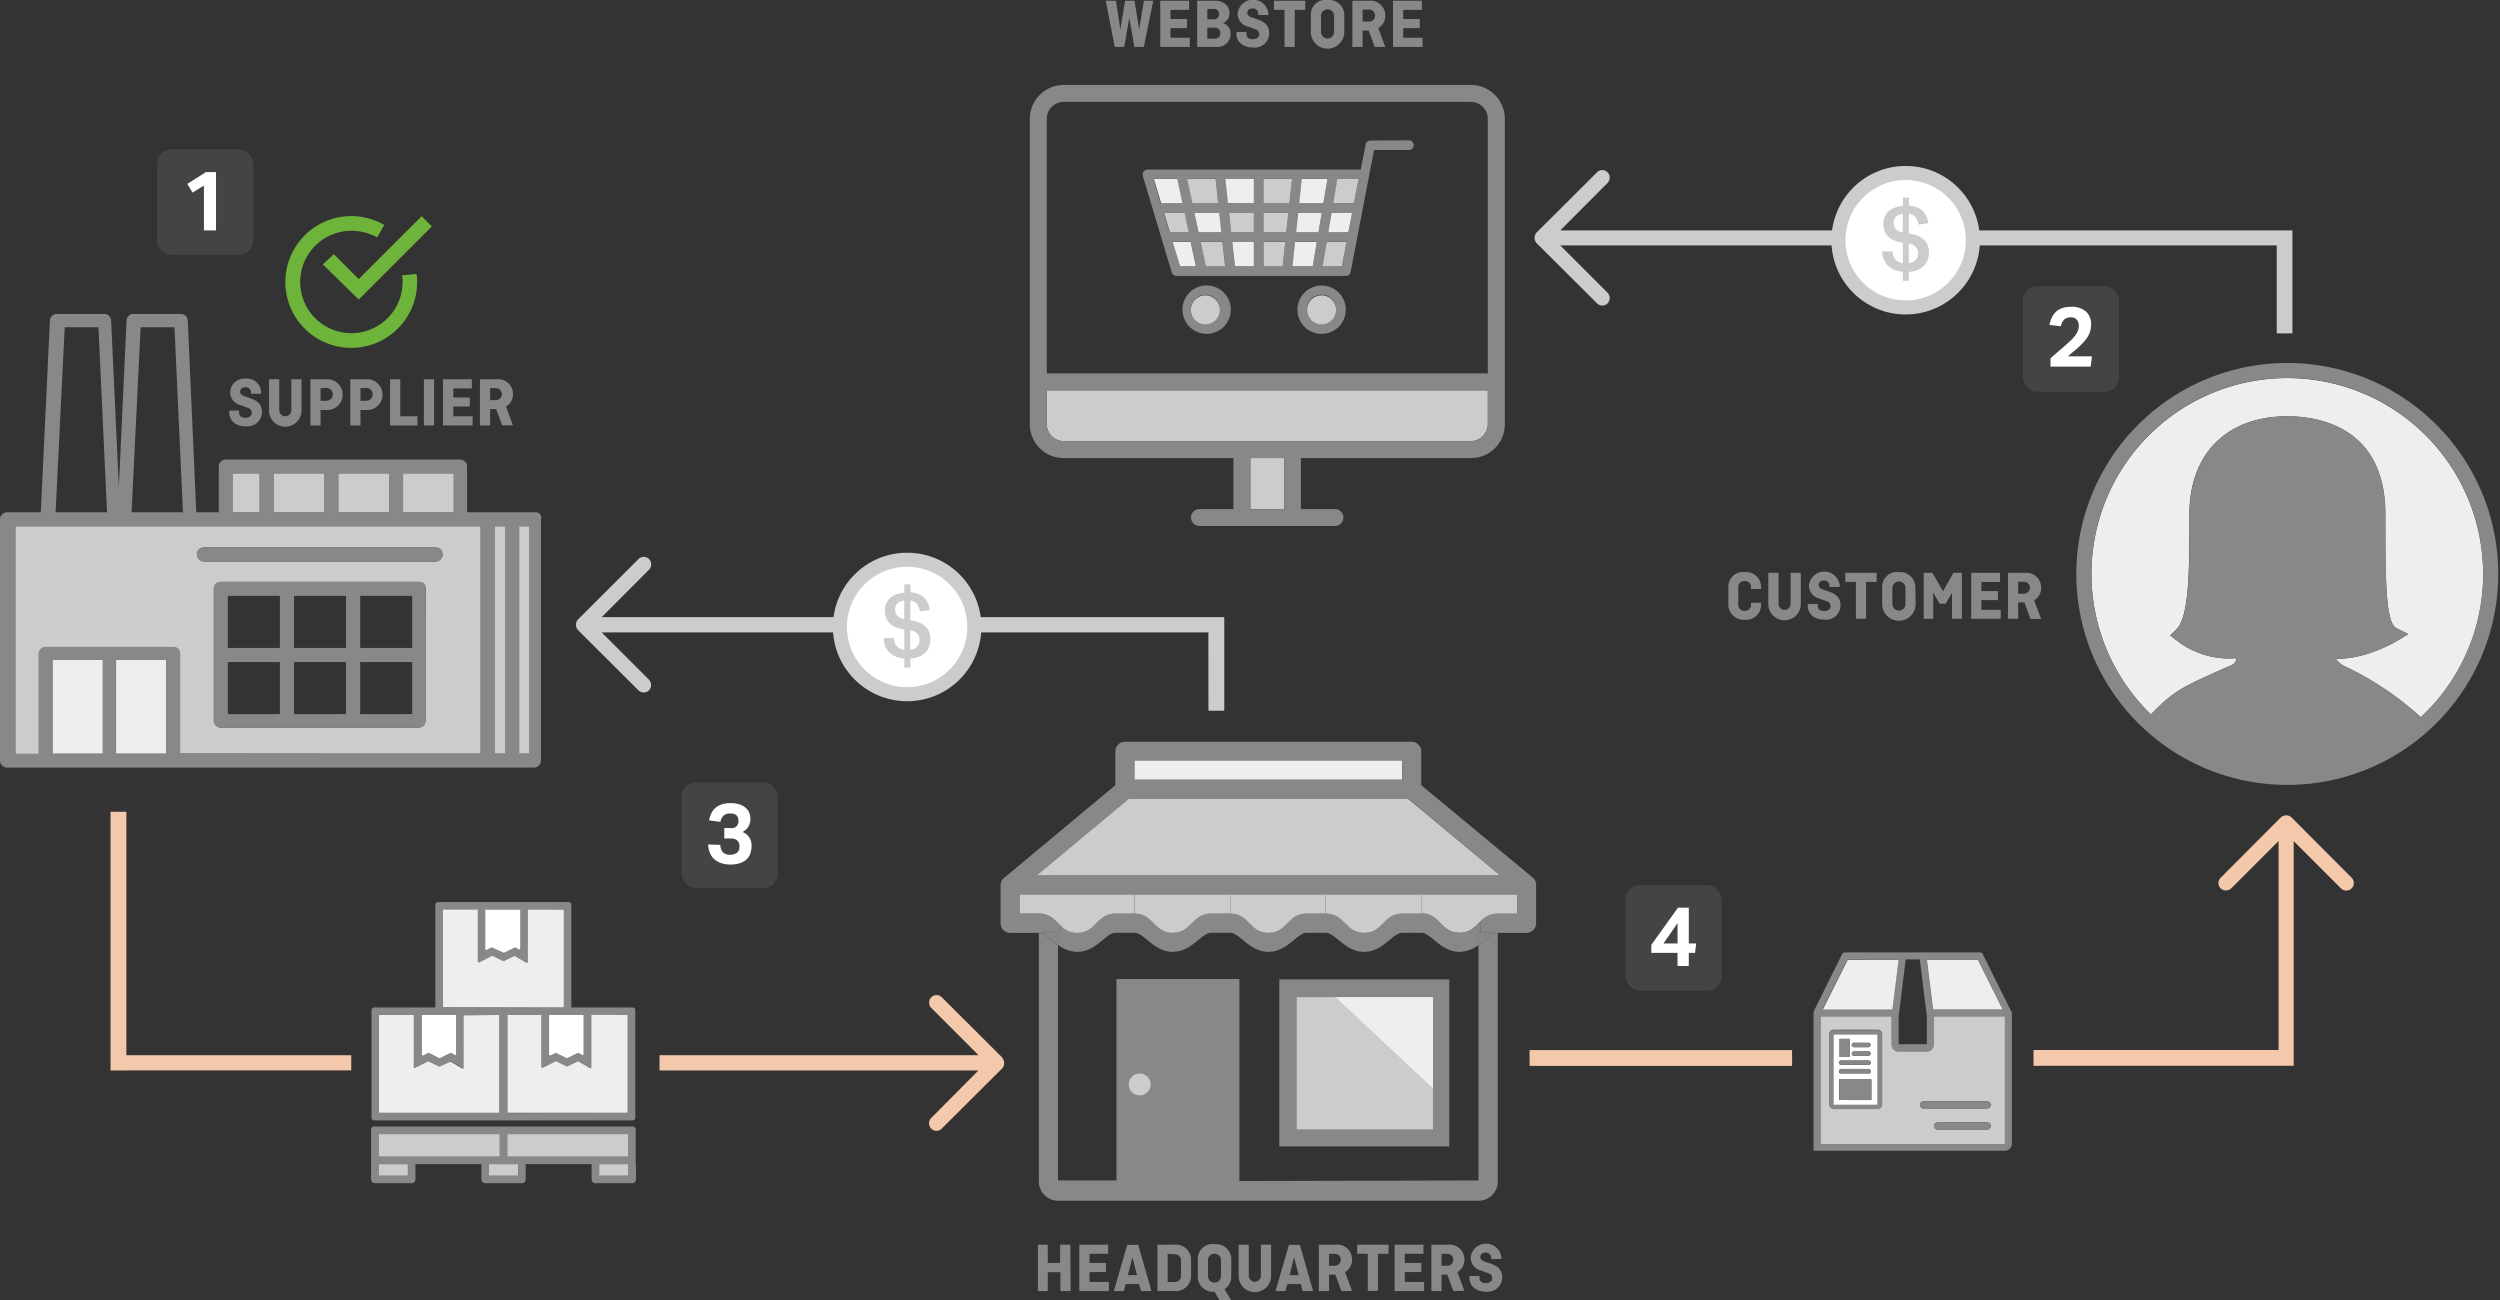 <svg id="Layer_1" data-name="Layer 1" xmlns="http://www.w3.org/2000/svg" viewBox="0 0 355.52 184.93">
  <rect x="0" y="0" width="355.52" height="184.93" fill="#333333" stroke="none"/>
  <defs>
    <style>
      .cls-1 {
        fill: #444;
      }

      .cls-2 {
        fill: #f4c9ab;
      }

      .cls-3 {
        fill: #ccc;
      }

      .cls-4, .cls-7 {
        fill: #fff;
      }

      .cls-4 {
        stroke: #ccc;
        stroke-miterlimit: 10;
        stroke-width: 2px;
      }

      .cls-5 {
        fill: #eee;
      }

      .cls-6 {
        fill: #888;
      }

      .cls-8 {
        isolation: isolate;
      }

      .cls-9 {
        fill: #6eb43a;
      }
    </style>
  </defs>
  <title>jit-fulfillment-01</title>
  <rect class="cls-1" x="22.35" y="21.24" width="13.67" height="15" rx="2" ry="2"/>
  <g>
    <rect class="cls-2" x="217.52" y="149.33" width="37.33" height="2.25"/>
    <path class="cls-2" d="M334.42,124.82l-8.55-8.58a1.14,1.14,0,0,0-1.52,0l-8.55,8.58a1.06,1.06,0,0,0-.32.76,1.05,1.05,0,0,0,1.05,1.05,1.06,1.06,0,0,0,.76-.29l6.74-6.74v29.72H289.18v2.25h37v-2.25h0V119.61l6.74,6.74a1.06,1.06,0,0,0,.76.29,1.05,1.05,0,0,0,1.05-1.05A1.06,1.06,0,0,0,334.42,124.82Z"/>
  </g>
  <path class="cls-3" d="M171.85,101.07h2.25V87.76H85.57L92.31,81a1.06,1.06,0,0,0,.29-.76,1.05,1.05,0,0,0-1.05-1.05,1.06,1.06,0,0,0-.76.32L82.2,88.09a1.14,1.14,0,0,0,0,1.52l8.58,8.55a1.06,1.06,0,0,0,.76.32,1.05,1.05,0,0,0,1.05-1.05,1.06,1.06,0,0,0-.29-.76l-6.74-6.74h86.28Z"/>
  <circle class="cls-4" cx="129" cy="89.16" r="9.56"/>
  <g>
    <polygon class="cls-2" points="49.95 150.06 17.97 150.06 17.97 115.44 15.72 115.44 15.72 152.23 17.97 152.23 17.97 152.22 49.95 152.22 49.95 150.06"/>
    <path class="cls-2" d="M142.52,150.38l-8.58-8.55a1.06,1.06,0,0,0-.76-.32,1.05,1.05,0,0,0-1.05,1.05,1.06,1.06,0,0,0,.29.76l6.74,6.74H93.79v2.17h45.35L132.41,159a1.06,1.06,0,0,0-.29.76,1.05,1.05,0,0,0,1.05,1.05,1.06,1.06,0,0,0,.76-.32l8.58-8.55a1.14,1.14,0,0,0,0-1.52Z"/>
  </g>
  <g>
    <path class="cls-5" d="M353.13,81.62A27.71,27.71,0,0,1,344.26,102a43.42,43.42,0,0,0-11-7.33,3.57,3.57,0,0,1-1.11-1c4.22.14,8.46-2.38,8.67-2.5l1.67-1-1.73-.85c-1.55-.79-1.55-7.27-1.55-16.2,0-12.57-9.76-13.92-13.95-13.92-8.58,0-13.91,5.33-13.91,13.92,0,7.82,0,14.56-1.85,16.38l-.88.87,1,.77a12.19,12.19,0,0,0,8.43,2.46,1.22,1.22,0,0,1-.73,1l-.67.29c-6.59,2.93-7.47,3.34-10.78,6.71a27.85,27.85,0,1,1,47.25-20Z"/>
    <path class="cls-6" d="M325.27,51.62a30,30,0,1,1-30,30A30,30,0,0,1,325.27,51.62Zm19,50.34a27.85,27.85,0,1,0-38.38-.36c3.31-3.37,4.19-3.78,10.78-6.71l.67-.29a1.22,1.22,0,0,0,.73-1,12.19,12.19,0,0,1-8.43-2.46l-1-.77.88-.87c1.85-1.82,1.85-8.56,1.85-16.38,0-8.59,5.33-13.92,13.91-13.92,4.19,0,13.95,1.35,13.95,13.92,0,8.93,0,15.41,1.55,16.2l1.73.85-1.67,1c-.21.12-4.45,2.64-8.67,2.5a3.57,3.57,0,0,0,1.11,1A43.42,43.42,0,0,1,344.26,102Z"/>
  </g>
  <g>
    <path class="cls-6" d="M286.11,144v18.64a1,1,0,0,1-1,1H257.9V144a.66.66,0,0,1,.05-.23l4-8.06h0a.49.49,0,0,1,.44-.27h19.15a.49.49,0,0,1,.44.27h0l4,8.06A.63.63,0,0,1,286.11,144Zm-1,18.64V144.54H275v4a1,1,0,0,1-1,1h-4a1,1,0,0,1-1-1v-4H258.9v18.15Zm-.32-19.15-3.53-7.05H274l.88,7.05Zm-10.78,5v-4l-1-8.06h-2l-1,8.06v4Zm-4.9-5,.88-7.06h-7.25l-3.53,7.05h9.89Z"/>
    <path class="cls-3" d="M285.11,144.54v18.15H258.9V144.54H269v4a1,1,0,0,0,1,1h4a1,1,0,0,0,1-1v-4Zm-2,12.59a.51.51,0,0,0-.51-.5h-9.07a.5.5,0,1,0,0,1h9.07A.51.51,0,0,0,283.1,157.13Zm0,3a.52.52,0,0,0-.51-.51h-7.06a.52.52,0,0,0-.51.51.51.51,0,0,0,.51.5h7.06A.51.51,0,0,0,283.1,160.16Zm-15.46-3.07v-10a.62.62,0,0,0-.62-.62h-6.25a.62.62,0,0,0-.62.62v10a.62.62,0,0,0,.62.62H267A.62.62,0,0,0,267.64,157.1Z"/>
    <polygon class="cls-5" points="281.26 136.48 284.79 143.53 274.9 143.53 274.02 136.48 281.26 136.48"/>
    <path class="cls-6" d="M282.59,156.63a.5.5,0,1,1,0,1h-9.07a.5.5,0,1,1,0-1Z"/>
    <path class="cls-6" d="M282.59,159.65a.52.52,0,0,1,.51.51.51.51,0,0,1-.51.5h-7.06a.51.51,0,0,1-.51-.5.52.52,0,0,1,.51-.51Z"/>
    <path class="cls-5" d="M270,136.48l-.88,7.06h-9.89l3.53-7.05Z"/>
    <path class="cls-6" d="M267.64,147.11v10a.62.62,0,0,1-.62.62h-6.25a.62.62,0,0,1-.62-.62v-10a.62.62,0,0,1,.62-.62H267A.62.62,0,0,1,267.64,147.11Zm-.62,10v-10h-6.25v10Z"/>
    <path class="cls-7" d="M267,147.11v10h-6.25v-10Zm-.88,9.33V153.5h-4.58v2.93Zm-.4-5a.32.32,0,0,0,.3-.42.33.33,0,0,0-.31-.2h-3.87a.32.32,0,0,0-.31.2.32.32,0,0,0,.3.42Zm.31.91a.32.32,0,0,0-.31-.31h-3.9a.32.32,0,0,0-.32.31.31.31,0,0,0,.32.31h3.9A.31.31,0,0,0,266.06,152.35Zm0-3.74a.32.32,0,0,0-.31-.32h-2a.32.32,0,1,0,0,.63h2A.32.32,0,0,0,266,148.6Zm0,1.23a.32.32,0,0,0-.31-.32h-2a.32.32,0,1,0,0,.63h2A.32.32,0,0,0,266,149.84Zm-3,.47v-2.57h-1.42v2.57Z"/>
    <rect class="cls-6" x="261.56" y="153.5" width="4.58" height="2.93"/>
    <path class="cls-6" d="M266,151a.32.32,0,0,1-.3.42h-3.9a.32.32,0,0,1-.3-.42.32.32,0,0,1,.31-.2h3.87A.33.33,0,0,1,266,151Z"/>
    <path class="cls-6" d="M265.74,152a.32.32,0,0,1,.31.31.31.31,0,0,1-.31.31h-3.9a.31.31,0,0,1-.32-.31.32.32,0,0,1,.32-.31Z"/>
    <path class="cls-6" d="M265.7,148.29a.32.32,0,0,1,0,.63h-2a.32.32,0,1,1,0-.63Z"/>
    <path class="cls-6" d="M265.7,149.52a.32.32,0,0,1,0,.63h-2a.32.32,0,1,1,0-.63Z"/>
    <rect class="cls-6" x="261.56" y="147.74" width="1.42" height="2.57"/>
  </g>
  <g id="_Group_" data-name="&lt;Group&gt;">
    <g>
      <path class="cls-6" d="M76.13,72.85a.76.76,0,0,1,.8,1v34.31a1,1,0,0,1-1,1H1a1,1,0,0,1-1-1V73.85a1,1,0,0,1,1-1H5.8l1.3-27.31a1,1,0,0,1,1-.9h6.7a1,1,0,0,1,1,.9l1.1,23.71L18,45.54a1,1,0,0,1,1-.9h6.7a1,1,0,0,1,1,.9l1.21,27.31h3.2v-6.5a1,1,0,0,1,1-1H65.42a1,1,0,0,1,1,1v6.5Zm-.9,34.31V74.85H73.83v32.31Zm-3.41,0V74.85h-1.5v32.31Zm-3.5,0V74.85H2.2v32.31H5.5V93a1,1,0,0,1,1-1H24.61a.94.94,0,0,1,1,1v14.2Zm-3.8-34.31v-5.5h-7.2v5.5Zm-9.2,0v-5.5h-7.2v5.5Zm-9.2,0v-5.5h-7.2v5.5Zm-9.2,0v-5.5h-3.8v5.5Zm-10.9,0L24.81,46.54H20L18.71,72.85Zm-2.4,34.31V93.85h-7.1v13.31Zm-8.4-34.31L14,46.54H9.2L7.91,72.85Zm-.6,34.31V93.85H7.5v13.31Z"/>
      <rect class="cls-3" x="73.83" y="74.85" width="1.41" height="32.31"/>
      <rect class="cls-3" x="70.33" y="74.85" width="1.5" height="32.31"/>
      <path class="cls-3" d="M68.33,74.85v32.31H25.61V93a.94.94,0,0,0-1-1H6.51a1,1,0,0,0-1,1v14.2H2.2V74.85Zm-6.4,5a1,1,0,0,0,0-2H29a1,1,0,0,0-1,1,1.08,1.08,0,0,0,1,1Zm-1.4,3.9a.92.92,0,0,0-.91-1H31.41a1,1,0,0,0-1,1v18.71a1,1,0,0,0,1,1H59.52a1,1,0,0,0,1-1Z"/>
      <rect class="cls-3" x="57.32" y="67.34" width="7.2" height="5.5"/>
      <path class="cls-6" d="M62.92,78.85a1,1,0,0,1-1,1H29a1.08,1.08,0,0,1-1-1,1,1,0,0,1,1-1H61.93A1,1,0,0,1,62.92,78.85Z"/>
      <path class="cls-6" d="M59.62,82.75a.92.92,0,0,1,.91,1v18.71a1,1,0,0,1-1,1H31.41a1,1,0,0,1-1-1V83.75a1,1,0,0,1,1-1Zm-1,18.8V94.15H51.22v7.41Zm0-9.41v-7.4H51.22v7.4Zm-9.41,9.41V94.15h-7.4v7.41Zm0-9.41v-7.4h-7.4v7.4Zm-9.41,9.41V94.15h-7.4v7.41Zm0-9.41v-7.4h-7.4v7.4Z"/>
      <rect class="cls-3" x="48.12" y="67.34" width="7.2" height="5.5"/>
      <rect class="cls-3" x="38.92" y="67.34" width="7.2" height="5.5"/>
      <rect class="cls-3" x="33.11" y="67.34" width="3.8" height="5.5"/>
      <rect class="cls-5" x="16.51" y="93.85" width="7.1" height="13.31"/>
      <rect class="cls-5" x="7.5" y="93.85" width="7.11" height="13.31"/>
    </g>
  </g>
  <g>
    <g>
      <path class="cls-6" d="M200.34,19.95a.68.68,0,0,1,.7.68.69.69,0,0,1-.7.7H195.4l-3.33,17.34h0a.66.66,0,0,1-.66.57H167.29a.71.71,0,0,1-.66-.51L162.51,25a.7.7,0,0,1,0-.19.68.68,0,0,1,.7-.7h30.3l.7-3.58h0a.67.67,0,0,1,.66-.54Zm-7.8,8.95.66-3.45h-3l-.59,3.45ZM191.75,33l.53-2.75h-2.92L188.89,33Zm-.92,4.82.66-3.43h-2.83l-.58,3.43Zm-2.63-8.94.59-3.45h-3.66l-.37,3.45ZM187.5,33l.47-2.75h-3.35l-.3,2.75Zm-.81,4.82.59-3.43h-3.11l-.36,3.43Zm-3.31-8.94.37-3.45h-4.06v3.45ZM182.92,33l.3-2.75h-3.53V33Zm-.51,4.82.37-3.43h-3.1v3.43Zm-4.1,0V34.41h-3.07l.38,3.43Zm0-4.82V30.26h-3.52l.3,2.75Zm0-4.12V25.45h-4l.37,3.45Zm-4.09,8.94-.37-3.43h-3.11l.74,3.43ZM173.69,33l-.3-2.75h-3.54l.59,2.75Zm-.45-4.12-.37-3.45h-4l.74,3.45Zm-3.18,8.94-.73-3.43h-2.56l1,3.43ZM169,33l-.59-2.75h-2.92l.81,2.75Zm-.89-4.12-.73-3.45h-3.34l1,3.45Z"/>
      <polygon class="cls-3" points="193.2 25.45 192.54 28.89 189.59 28.89 190.17 25.45 193.2 25.45"/>
      <polygon class="cls-5" points="192.28 30.26 191.75 33.01 188.89 33.01 189.36 30.26 192.28 30.26"/>
      <polygon class="cls-3" points="191.49 34.41 190.83 37.84 188.08 37.84 188.66 34.41 191.49 34.41"/>
      <path class="cls-6" d="M187.95,40.6a3.44,3.44,0,1,1-3.45,3.45A3.45,3.45,0,0,1,187.95,40.6ZM190,44.05a2.07,2.07,0,1,0-2.07,2A2.06,2.06,0,0,0,190,44.05Z"/>
      <path class="cls-3" d="M187.95,42a2.06,2.06,0,1,1-2.07,2.07A2.06,2.06,0,0,1,187.95,42Z"/>
      <polygon class="cls-5" points="188.78 25.45 188.19 28.89 184.75 28.89 185.12 25.45 188.78 25.45"/>
      <polygon class="cls-5" points="187.96 30.26 187.5 33.01 184.31 33.01 184.62 30.26 187.96 30.26"/>
      <polygon class="cls-5" points="187.27 34.41 186.68 37.84 183.8 37.84 184.16 34.41 187.27 34.41"/>
      <polygon class="cls-3" points="183.75 25.45 183.37 28.89 179.68 28.89 179.68 25.45 183.75 25.45"/>
      <polygon class="cls-3" points="183.22 30.26 182.92 33.01 179.68 33.01 179.68 30.26 183.22 30.26"/>
      <polygon class="cls-3" points="182.78 34.41 182.41 37.84 179.68 37.84 179.68 34.41 182.78 34.41"/>
      <polygon class="cls-5" points="178.31 34.41 178.31 37.84 175.62 37.84 175.24 34.41 178.31 34.41"/>
      <polygon class="cls-3" points="178.31 30.26 178.31 33.01 175.08 33.01 174.78 30.26 178.31 30.26"/>
      <polygon class="cls-5" points="178.31 25.45 178.31 28.89 174.63 28.89 174.26 25.45 178.31 25.45"/>
      <polygon class="cls-3" points="173.84 34.41 174.22 37.84 171.47 37.84 170.74 34.41 173.84 34.41"/>
      <path class="cls-6" d="M171.41,40.6a3.44,3.44,0,1,1,0,6.87,3.44,3.44,0,0,1,0-6.87Zm2.07,3.45a2.06,2.06,0,1,0-2.07,2A2.06,2.06,0,0,0,173.49,44.05Z"/>
      <polygon class="cls-5" points="173.39 30.26 173.69 33.01 170.44 33.01 169.85 30.26 173.39 30.26"/>
      <polygon class="cls-3" points="172.87 25.45 173.24 28.89 169.57 28.89 168.83 25.45 172.87 25.45"/>
      <path class="cls-3" d="M171.41,42a2.06,2.06,0,1,1-2.05,2.07A2.06,2.06,0,0,1,171.41,42Z"/>
      <polygon class="cls-5" points="169.32 34.41 170.06 37.84 167.8 37.84 166.76 34.41 169.32 34.41"/>
      <polygon class="cls-3" points="168.46 30.26 169.04 33.01 166.35 33.01 165.54 30.26 168.46 30.26"/>
      <polygon class="cls-5" points="167.42 25.45 168.15 28.89 165.12 28.89 164.09 25.45 167.42 25.45"/>
    </g>
    <g id="_Group_2" data-name="&lt;Group&gt;">
      <g>
        <rect class="cls-3" x="177.81" y="65.14" width="4.82" height="7.26"/>
        <path class="cls-3" d="M211.58,55.51v4.82a2.42,2.42,0,0,1-2.41,2.4H151.26a2.41,2.41,0,0,1-2.4-2.4V55.51Z"/>
        <path class="cls-6" d="M182.63,72.4V65.14h-4.82V72.4Zm28.95-19.3V16.9a2.42,2.42,0,0,0-2.41-2.41H151.26a2.42,2.42,0,0,0-2.4,2.41V53.1Zm0,7.23V55.51H148.86v4.82a2.41,2.41,0,0,0,2.4,2.4h57.91A2.42,2.42,0,0,0,211.58,60.33ZM214,16.9V60.33a4.8,4.8,0,0,1-4.82,4.81H185V72.4h4.85a1.18,1.18,0,0,1,1.19,1.18,1.21,1.21,0,0,1-1.19,1.22H170.56a1.21,1.21,0,0,1-1.19-1.22,1.18,1.18,0,0,1,1.19-1.18h4.84V65.14H151.26a4.79,4.79,0,0,1-4.81-4.81V16.9a4.82,4.82,0,0,1,4.81-4.82h57.91A4.83,4.83,0,0,1,214,16.9Z"/>
      </g>
    </g>
  </g>
  <g class="cls-8">
    <g class="cls-8">
      <path class="cls-6" d="M164,.1l-1.34,6.57h-1.34l-.73-4.14-.72,4.14h-1.34L157.24.1h1.46l.62,4.08L160,.1h1.34L162,4.19,162.67.1Z"/>
      <path class="cls-6" d="M166.45,4V5.37h2.75v1.3H165V.1h4.1V1.4h-2.65V2.7h2.35V4Z"/>
      <path class="cls-6" d="M170.25.1h2.51c1.22,0,2.08.69,2.08,1.74a1.44,1.44,0,0,1-.93,1.44h0A1.54,1.54,0,0,1,175,4.84a1.85,1.85,0,0,1-2.08,1.83h-2.67Zm1.44,1.17V2.74h.87a.71.71,0,0,0,.8-.75c0-.48-.31-.72-.8-.72Zm0,2.66V5.5h1a.75.75,0,0,0,.85-.79.77.77,0,0,0-.85-.78Z"/>
      <path class="cls-6" d="M178.92,2.13v-.2a.72.72,0,0,0-.8-.73c-.47,0-.74.26-.74.62,0,.17.07.47.57.64l.86.3c.86.3,1.68.72,1.68,2a2.07,2.07,0,0,1-2.29,2c-1.39,0-2.37-.76-2.37-2V4.55h1.43v.29c0,.48.34.73.9.73s.91-.29.91-.69a.71.71,0,0,0-.55-.71l-1-.37A1.91,1.91,0,0,1,176,1.92a2.2,2.2,0,0,1,4.38.06v.15Z"/>
      <path class="cls-6" d="M181.16.1h4.46V1.4h-1.5V6.67h-1.45V1.4h-1.51Z"/>
      <path class="cls-6" d="M191.17,4.54a2.38,2.38,0,0,1-4.76,0V2.23A2.1,2.1,0,0,1,188.79,0a2.17,2.17,0,0,1,2.38,2.23Zm-3.31,0a.93.93,0,1,0,1.86,0V2.26a.93.93,0,1,0-1.86,0Z"/>
      <path class="cls-6" d="M195.49,6.67l-.86-2.33h-.86V6.67h-1.45V.1h2.43A2.09,2.09,0,0,1,197,2.18,2,2,0,0,1,196,4l1,2.67Zm-1.72-5.3v1.7h.82a.84.84,0,0,0,.95-.86.84.84,0,0,0-.95-.84Z"/>
      <path class="cls-6" d="M199.55,4V5.37h2.75v1.3h-4.2V.1h4.1V1.4h-2.65V2.7h2.35V4Z"/>
    </g>
  </g>
  <g>
    <g>
      <g>
        <path class="cls-6" d="M218.45,125.86v5.43a1.37,1.37,0,0,1-1.37,1.37h-6.51V131a3.24,3.24,0,0,1,2.45-1.12h2.72V127.2H145v2.71h2.71c1.7,0,2.34,1.07,3.25,1.88l-.53.87h-6.77a1.37,1.37,0,0,1-1.37-1.37v-5.43a1.31,1.31,0,0,1,.48-1l15.84-13.2v-4.8a1.37,1.37,0,0,1,1.34-1.38h40.82a1.37,1.37,0,0,1,1.34,1.38v4.8L218,124.82A1.31,1.31,0,0,1,218.45,125.86Zm-71-1.38h65.88l-13-10.86H160.49Zm52-13.61v-2.71H161.34v2.71Z"/>
        <path class="cls-3" d="M215.74,127.2v2.71H213a3.24,3.24,0,0,0-2.45,1.12c-.79.76-1.46,1.63-3,1.63-2.72,0-2.72-2.75-5.43-2.75V127.2Z"/>
        <polygon class="cls-3" points="213.32 124.48 147.44 124.48 160.49 113.62 200.27 113.62 213.32 124.48"/>
        <path class="cls-6" d="M213,132.66V168a2.73,2.73,0,0,1-2.71,2.75H150.45a2.74,2.74,0,0,1-2.72-2.75V132.66c.82,0,1.62,1,2.72,1.73v33.48h8.32l0-28.65h17.48v28.73l34-.08V134.39C211.4,133.62,212.21,132.66,213,132.66Z"/>
        <path class="cls-6" d="M210.57,132.66H213c-.81,0-1.62,1-2.71,1.73v-1.73Z"/>
        <path class="cls-6" d="M210.57,131v1.63h-.26v1.73a4.69,4.69,0,0,1-2.75,1c-2.72,0-4.06-2.71-5.43-2.71h-2.72c-1.37,0-2.71,2.71-5.42,2.71s-4.09-2.71-5.47-2.71h-2.71c-1.34,0-2.72,2.71-5.43,2.71s-4.09-2.71-5.43-2.71h-2.71c-1.38,0-2.76,2.71-5.47,2.71s-4.05-2.71-5.43-2.71h-2.71c-1.38,0-2.72,2.71-5.43,2.71a4.69,4.69,0,0,1-2.75-1v-1.73l.53-.87a3.14,3.14,0,0,0,2.22.87c2.71,0,2.71-2.75,5.43-2.75h2.71c2.72,0,2.72,2.75,5.43,2.75s2.71-2.75,5.47-2.75h2.71c2.71,0,2.71,2.75,5.43,2.75s2.71-2.75,5.43-2.75h2.71c2.75,0,2.75,2.75,5.47,2.75s2.71-2.75,5.42-2.75h2.72c2.71,0,2.71,2.75,5.43,2.75C209.11,132.66,209.78,131.79,210.57,131Z"/>
        <path class="cls-3" d="M202.13,127.2v2.71h-2.72c-2.71,0-2.71,2.75-5.42,2.75s-2.72-2.75-5.47-2.75V127.2Z"/>
        <rect class="cls-5" x="161.34" y="108.16" width="38.07" height="2.71"/>
        <path class="cls-3" d="M188.52,127.2v2.71h-2.71c-2.72,0-2.72,2.75-5.43,2.75s-2.72-2.75-5.43-2.75V127.2Z"/>
        <path class="cls-3" d="M174.95,127.2v2.71h-2.71c-2.76,0-2.76,2.75-5.47,2.75s-2.71-2.75-5.43-2.75V127.2Z"/>
        <path class="cls-3" d="M161.34,127.2v2.71h-2.71c-2.72,0-2.72,2.75-5.43,2.75a3.14,3.14,0,0,1-2.22-.87c-.91-.81-1.55-1.88-3.25-1.88H145V127.2Z"/>
        <path class="cls-6" d="M150.45,132.66v1.73c-1.1-.77-1.9-1.73-2.72-1.73Z"/>
      </g>
      <rect class="cls-6" x="181.93" y="139.28" width="24.17" height="23.75"/>
      <rect class="cls-3" x="184.41" y="141.8" width="19.37" height="18.81"/>
      <polygon class="cls-5" points="203.79 154.78 203.79 141.8 189.93 141.8 203.79 154.78"/>
      <circle class="cls-3" cx="162.07" cy="154.22" r="1.56"/>
    </g>
    <g class="cls-8">
      <g class="cls-8">
        <path class="cls-6" d="M152.25,183.6h-1.45v-2.68H149v2.68H147.6V177H149v2.59h1.76V177h1.45Z"/>
        <path class="cls-6" d="M154.94,180.91v1.39h2.75v1.3h-4.2V177h4.1v1.3h-2.65v1.3h2.35v1.28Z"/>
        <path class="cls-6" d="M158.4,183.6l1.9-6.57h1.56l1.89,6.57h-1.49l-.27-1h-1.91l-.26,1Zm2-2.27h1.29l-.65-2.54Z"/>
        <path class="cls-6" d="M169.38,179.31v2a2.17,2.17,0,0,1-2.43,2.28H164.6V177h2.35A2.17,2.17,0,0,1,169.38,179.31Zm-3.33-1v4h.9a.9.9,0,0,0,1-1v-1.95a.9.9,0,0,0-1-1Z"/>
        <path class="cls-6" d="M175.09,181.47a2.12,2.12,0,0,1-.95,1.86l.95,1.6h-1.66l-.71-1.23h0a2.17,2.17,0,0,1-2.38-2.23v-2.31a2.1,2.1,0,0,1,2.38-2.23,2.17,2.17,0,0,1,2.38,2.23Zm-3.31,0a.93.93,0,1,0,1.86,0v-2.25a.93.93,0,1,0-1.86,0Z"/>
        <path class="cls-6" d="M180.76,177v4.44a2.31,2.31,0,0,1-4.62,0V177h1.45v4.41a.86.86,0,1,0,1.72,0V177Z"/>
        <path class="cls-6" d="M181.39,183.6l1.9-6.57h1.56l1.89,6.57h-1.49l-.27-1h-1.91l-.26,1Zm2-2.27h1.29l-.65-2.54Z"/>
        <path class="cls-6" d="M190.76,183.6l-.86-2.33H189v2.33h-1.45V177H190a2.09,2.09,0,0,1,2.27,2.08,2,2,0,0,1-1,1.82l1,2.67ZM189,178.3V180h.82a.85.85,0,1,0,0-1.7Z"/>
        <path class="cls-6" d="M193,177h4.46v1.3h-1.5v5.27h-1.45v-5.27H193Z"/>
        <path class="cls-6" d="M199.77,180.91v1.39h2.75v1.3h-4.2V177h4.1v1.3h-2.65v1.3h2.35v1.28Z"/>
        <path class="cls-6" d="M206.68,183.6l-.86-2.33H205v2.33h-1.45V177h2.43a2.09,2.09,0,0,1,2.27,2.08,2,2,0,0,1-1,1.82l1,2.67ZM205,178.3V180h.82a.85.85,0,1,0,0-1.7Z"/>
        <path class="cls-6" d="M212.06,179.06v-.2a.72.72,0,0,0-.8-.73c-.47,0-.74.26-.74.62,0,.17.07.47.57.64l.86.3c.86.3,1.68.72,1.68,2a2.07,2.07,0,0,1-2.29,2c-1.39,0-2.37-.76-2.37-2v-.24h1.43v.29c0,.48.34.73.9.73s.91-.29.91-.69a.71.71,0,0,0-.55-.71l-1-.37a1.91,1.91,0,0,1-1.52-1.88,2.2,2.2,0,0,1,4.38.06v.15Z"/>
      </g>
    </g>
  </g>
  <g class="cls-8">
    <g class="cls-8">
      <path class="cls-6" d="M35.69,56v-.2a.72.72,0,0,0-.8-.73c-.47,0-.74.26-.74.62,0,.17.07.47.57.64l.86.3c.86.3,1.68.72,1.68,2a2.07,2.07,0,0,1-2.29,2c-1.39,0-2.37-.76-2.37-2v-.24H34v.29c0,.48.34.73.9.73s.91-.29.91-.69a.71.71,0,0,0-.55-.71l-1-.37a1.91,1.91,0,0,1-1.52-1.88,2,2,0,0,1,2.15-1.92,2,2,0,0,1,2.23,2V56Z"/>
      <path class="cls-6" d="M42.88,53.93v4.44a2.31,2.31,0,0,1-4.62,0V53.93h1.45v4.41a.86.86,0,1,0,1.72,0V53.93Z"/>
      <path class="cls-6" d="M44.14,53.93h2.4a2.19,2.19,0,1,1,0,4.38h-.95V60.5H44.14Zm1.45,1.27V57h.82a.92.92,0,1,0,0-1.84Z"/>
      <path class="cls-6" d="M49.81,53.93h2.4a2.19,2.19,0,1,1,0,4.38h-.95V60.5H49.81Zm1.45,1.27V57h.82a.92.92,0,1,0,0-1.84Z"/>
      <path class="cls-6" d="M56.92,59.2h2.45v1.3h-3.9V53.93h1.45Z"/>
      <path class="cls-6" d="M61.73,60.5H60.28V53.93h1.45Z"/>
      <path class="cls-6" d="M64.46,57.81V59.2h2.75v1.3H63V53.93h4.1v1.3H64.46v1.3h2.35v1.28Z"/>
      <path class="cls-6" d="M71.42,60.5l-.86-2.33H69.7V60.5H68.25V53.93h2.43A2.09,2.09,0,0,1,72.95,56a2,2,0,0,1-1,1.82l1,2.67ZM69.7,55.2v1.7h.82a.85.85,0,1,0,0-1.7Z"/>
    </g>
  </g>
  <g class="cls-8">
    <g class="cls-8">
      <path class="cls-6" d="M250.44,85.72v.18a2.12,2.12,0,0,1-2.29,2.23,2.16,2.16,0,0,1-2.36-2.23V83.59a2.09,2.09,0,0,1,2.36-2.23,2.12,2.12,0,0,1,2.29,2.23v.17H249v-.14a.87.87,0,0,0-.92-1,.86.86,0,0,0-.88,1v2.25a.86.86,0,0,0,.88,1,.87.87,0,0,0,.92-1v-.15Z"/>
      <path class="cls-6" d="M256.09,81.46V85.9a2.31,2.31,0,0,1-4.62,0V81.46h1.45v4.41a.86.86,0,1,0,1.72,0V81.46Z"/>
      <path class="cls-6" d="M260.17,83.49v-.2a.72.72,0,0,0-.8-.73c-.47,0-.74.26-.74.62,0,.17.07.47.57.64l.86.3c.86.3,1.68.72,1.68,2a2.07,2.07,0,0,1-2.29,2c-1.39,0-2.37-.76-2.37-2v-.24h1.43v.29c0,.48.34.73.9.73s.91-.29.91-.69a.71.71,0,0,0-.55-.71l-1-.37a1.91,1.91,0,0,1-1.52-1.88,2.2,2.2,0,0,1,4.38.06v.15Z"/>
      <path class="cls-6" d="M262.41,81.46h4.46v1.3h-1.5V88h-1.45V82.76h-1.51Z"/>
      <path class="cls-6" d="M272.42,85.9a2.38,2.38,0,0,1-4.76,0V83.59A2.1,2.1,0,0,1,270,81.36a2.17,2.17,0,0,1,2.38,2.23Zm-3.31,0a.93.93,0,1,0,1.86,0V83.62a.93.93,0,1,0-1.86,0Z"/>
      <path class="cls-6" d="M274.92,84.29V88h-1.35V81.46h1.24l1.5,2.63,1.48-2.63H279V88h-1.41v-3.7l-.91,1.56h-.84Z"/>
      <path class="cls-6" d="M281.77,85.34v1.39h2.75V88h-4.2V81.46h4.1v1.3h-2.65v1.3h2.35v1.28Z"/>
      <path class="cls-6" d="M288.74,88l-.86-2.33H287V88h-1.45V81.46H288a2.09,2.09,0,0,1,2.27,2.08,2,2,0,0,1-1,1.82l1,2.67ZM287,82.73v1.7h.82a.85.85,0,1,0,0-1.7Z"/>
    </g>
  </g>
  <path class="cls-3" d="M128.6,93.63a3.24,3.24,0,0,1-2.17-.88,3.05,3.05,0,0,1-.77-2h1.46a1.94,1.94,0,0,0,.42,1.16,1.71,1.71,0,0,0,1.06.5V89.49l-.18,0a5.52,5.52,0,0,1-1.09-.32,2.62,2.62,0,0,1-.81-.52,2.1,2.1,0,0,1-.51-.77,3,3,0,0,1-.18-1.09,2.49,2.49,0,0,1,.18-.94,2.15,2.15,0,0,1,.53-.77,2.73,2.73,0,0,1,.87-.54,4.06,4.06,0,0,1,1.2-.26V83.11h.86v1.12a3.39,3.39,0,0,1,1.27.3,2.57,2.57,0,0,1,.81.6,2.39,2.39,0,0,1,.46.78,4.76,4.76,0,0,1,.21.83l-1.4.21a2.6,2.6,0,0,0-.44-1.08,1.35,1.35,0,0,0-.92-.47v2.81l.27.05a3.7,3.7,0,0,1,1.94.87A2.48,2.48,0,0,1,132.3,91a2.71,2.71,0,0,1-.17.95,2.4,2.4,0,0,1-.51.82,2.72,2.72,0,0,1-.88.6,3.79,3.79,0,0,1-1.28.29v1.27h-.86Zm0-8.23a2.11,2.11,0,0,0-.63.18,1.27,1.27,0,0,0-.4.29,1,1,0,0,0-.21.37,1.32,1.32,0,0,0-.06.41,1.34,1.34,0,0,0,.29.9,1.9,1.9,0,0,0,1,.5Zm.86,7a1.42,1.42,0,0,0,1-.47,1.52,1.52,0,0,0,.3-.94,1.6,1.6,0,0,0-.06-.42,1.06,1.06,0,0,0-.21-.4,1.39,1.39,0,0,0-.41-.33,2.29,2.29,0,0,0-.65-.22h0Z"/>
  <path class="cls-3" d="M323.77,47.41H326V32.76H221.89L228.62,26a1.06,1.06,0,0,0,.29-.76,1.05,1.05,0,0,0-1.05-1.05,1.06,1.06,0,0,0-.76.32l-8.58,8.55a1.14,1.14,0,0,0,0,1.52l8.58,8.55a1.06,1.06,0,0,0,.76.32,1.05,1.05,0,0,0,1.05-1.05,1.06,1.06,0,0,0-.29-.76l-6.74-6.74H323.77Z"/>
  <circle class="cls-4" cx="271" cy="34.16" r="9.56"/>
  <path class="cls-3" d="M270.6,38.63a3.24,3.24,0,0,1-2.17-.88,3,3,0,0,1-.77-2h1.46a1.94,1.94,0,0,0,.42,1.16,1.71,1.71,0,0,0,1.06.5V34.49l-.18,0a5.51,5.51,0,0,1-1.09-.32,2.6,2.6,0,0,1-.81-.52,2.09,2.09,0,0,1-.51-.77,3,3,0,0,1-.18-1.09,2.49,2.49,0,0,1,.18-.94,2.14,2.14,0,0,1,.53-.77,2.73,2.73,0,0,1,.87-.54,4.06,4.06,0,0,1,1.2-.26V28.11h.86v1.12a3.39,3.39,0,0,1,1.27.3,2.58,2.58,0,0,1,.81.6,2.39,2.39,0,0,1,.46.78,4.72,4.72,0,0,1,.21.83l-1.4.21a2.59,2.59,0,0,0-.44-1.08,1.35,1.35,0,0,0-.92-.47v2.81l.27.05a3.7,3.7,0,0,1,1.94.87A2.47,2.47,0,0,1,274.3,36a2.71,2.71,0,0,1-.17.95,2.39,2.39,0,0,1-.51.82,2.72,2.72,0,0,1-.88.6,3.79,3.79,0,0,1-1.28.29v1.27h-.86Zm0-8.23a2.11,2.11,0,0,0-.63.18,1.28,1.28,0,0,0-.4.29,1,1,0,0,0-.21.37,1.49,1.49,0,0,0,.22,1.31,1.9,1.9,0,0,0,1,.5Zm.86,7a1.42,1.42,0,0,0,1-.47,1.52,1.52,0,0,0,.3-.94,1.6,1.6,0,0,0-.06-.42,1.06,1.06,0,0,0-.21-.4,1.39,1.39,0,0,0-.41-.33,2.29,2.29,0,0,0-.65-.22h0Z"/>
  <g id="_Group_3" data-name="&lt;Group&gt;">
    <g>
      <path class="cls-6" d="M90.44,165.55v2.17a.54.54,0,0,1-.54.54H84.67a.54.54,0,0,1-.54-.54v-2.17H74.76v2.17a.54.54,0,0,1-.54.54H69a.54.54,0,0,1-.54-.54v-2.17H59.08v2.17a.54.54,0,0,1-.54.54H53.31a.54.54,0,0,1-.54-.54V160.6a.4.4,0,0,1,.4-.4H90a.4.4,0,0,1,.4.4v4.95Zm-1.07,1.64v-1.64H85.21v1.64Zm0-2.71v-3.2H72.14v3.2Zm-15.68,2.71v-1.64H69.53v1.64Zm-2.61-2.71v-3.2H53.85v3.2ZM58,167.18v-1.64H53.85v1.64Z"/>
      <path class="cls-6" d="M90.34,143.65v15.3a.38.38,0,0,1-.38.38H53.21a.38.38,0,0,1-.38-.38v-15.3a.38.38,0,0,1,.38-.38h8.7V128.66a.38.38,0,0,1,.38-.38H80.87a.38.38,0,0,1,.38.38v14.61H90A.38.38,0,0,1,90.34,143.65Zm-1.07,14.6V144.34H84.11v7.44a.14.14,0,0,1-.21.12L82.29,151a.14.14,0,0,0-.13,0l-1.44.7a.15.15,0,0,1-.12,0l-1.46-.71a.14.14,0,0,0-.12,0l-1.8.91a.14.14,0,0,1-.2-.12v-7.39H72.17v13.91ZM83,149.91v-5.57H78.08V150a.14.14,0,0,0,.2.12l.72-.36a.13.13,0,0,1,.12,0l1.47.71a.12.12,0,0,0,.12,0l1.49-.72a.14.14,0,0,1,.13,0l.48.28A.14.14,0,0,0,83,149.91Zm-2.85-6.65V129.35H75v7.44a.14.14,0,0,1-.21.12l-1.6-.94a.15.15,0,0,0-.13,0l-1.44.7a.16.16,0,0,1-.12,0L70.06,136a.13.13,0,0,0-.12,0l-1.8.91a.14.14,0,0,1-.2-.12v-7.39H63v13.91ZM74,134.92v-5.57H69V135a.14.14,0,0,0,.2.12l.72-.36a.16.16,0,0,1,.12,0l1.47.71a.15.15,0,0,0,.12,0l1.49-.72a.15.15,0,0,1,.13,0l.48.28A.14.14,0,0,0,74,134.92Zm-3,23.33V144.34h-5v7.44a.14.14,0,0,1-.21.12l-1.6-.94a.14.14,0,0,0-.13,0l-1.44.7a.15.15,0,0,1-.12,0L61,150.94a.14.14,0,0,0-.12,0l-1.8.91a.14.14,0,0,1-.2-.12v-7.39H53.9v13.91Zm-6.12-8.34v-5.57H59.92V150a.14.14,0,0,0,.2.12l.72-.36a.12.12,0,0,1,.12,0l1.48.71a.12.12,0,0,0,.12,0l1.49-.72a.14.14,0,0,1,.13,0l.48.28A.14.14,0,0,0,64.87,149.91Z"/>
      <rect class="cls-3" x="85.21" y="165.55" width="4.15" height="1.64"/>
      <rect class="cls-3" x="72.14" y="161.28" width="17.22" height="3.2"/>
      <path class="cls-5" d="M89.26,144.34v13.91H72.17V144.34H77v7.39a.14.14,0,0,0,.2.12l1.8-.91a.14.14,0,0,1,.12,0l1.46.71a.15.15,0,0,0,.12,0l1.44-.7a.14.14,0,0,1,.13,0l1.61.94a.14.14,0,0,0,.21-.12v-7.44Z"/>
      <path class="cls-5" d="M80.18,129.35v13.91H63V129.35h4.95v7.39a.14.14,0,0,0,.2.12l1.8-.91a.13.13,0,0,1,.12,0l1.46.71a.16.16,0,0,0,.12,0l1.44-.7a.15.15,0,0,1,.13,0l1.6.94a.14.14,0,0,0,.21-.12v-7.44Z"/>
      <path class="cls-7" d="M79,149.75l-.72.36a.14.14,0,0,1-.2-.12v-5.65H83v5.57a.14.14,0,0,1-.21.12l-.48-.28a.14.14,0,0,0-.13,0l-1.49.72a.12.12,0,0,1-.12,0l-1.47-.71A.13.13,0,0,0,79,149.75Z"/>
      <rect class="cls-3" x="69.53" y="165.55" width="4.15" height="1.64"/>
      <rect class="cls-3" x="53.85" y="161.28" width="17.22" height="3.2"/>
      <path class="cls-5" d="M71,144.34v13.91H53.9V144.34h4.95v7.39a.14.14,0,0,0,.2.12l1.8-.91a.14.14,0,0,1,.12,0l1.47.71a.15.15,0,0,0,.12,0L64,151a.14.14,0,0,1,.13,0l1.6.94a.14.14,0,0,0,.21-.12v-7.44Z"/>
      <path class="cls-7" d="M74,129.35v5.57a.14.14,0,0,1-.21.12l-.48-.28a.15.15,0,0,0-.13,0l-1.49.72a.15.15,0,0,1-.12,0L70,134.76a.16.16,0,0,0-.12,0l-.72.36A.14.14,0,0,1,69,135v-5.65Z"/>
      <path class="cls-7" d="M64.87,144.34v5.57a.14.14,0,0,1-.21.12l-.48-.28a.14.14,0,0,0-.13,0l-1.49.72a.12.12,0,0,1-.12,0L61,149.75a.12.12,0,0,0-.12,0l-.72.36a.14.14,0,0,1-.2-.12v-5.65Z"/>
      <rect class="cls-3" x="53.85" y="165.55" width="4.15" height="1.64"/>
    </g>
  </g>
  <path class="cls-7" d="M29,26.39l-1.62,1-.74-1.24,2.65-1.68h1.43v8.29H29Z"/>
  <g>
    <rect class="cls-1" x="287.67" y="40.71" width="13.67" height="15" rx="2" ry="2"/>
    <path class="cls-7" d="M291.6,50.95q.52-.46,1-.87t1-.87q.5-.44.88-.8a5.67,5.67,0,0,0,.63-.7,2.74,2.74,0,0,0,.38-.67,2,2,0,0,0,.13-.73,1.22,1.22,0,0,0-.29-.85,1,1,0,0,0-.8-.33,1.48,1.48,0,0,0-.94.27,1.77,1.77,0,0,0-.51,1l-1.63-.19a4.86,4.86,0,0,1,.31-1,2.66,2.66,0,0,1,.56-.82,2.49,2.49,0,0,1,.89-.56,3.77,3.77,0,0,1,1.33-.2,3,3,0,0,1,2.11.68,2.44,2.44,0,0,1,.72,1.86,3.27,3.27,0,0,1-.13.93,3.43,3.43,0,0,1-.38.83,5.16,5.16,0,0,1-.64.82q-.39.41-.93.89l-.58.48q-.29.24-.63.55h3.41l-.18,1.46H291.6Z"/>
  </g>
  <rect class="cls-1" x="96.93" y="111.27" width="13.67" height="15" rx="2" ry="2"/>
  <path class="cls-7" d="M102.44,120.15a1.63,1.63,0,0,0,.4,1.09,1.4,1.4,0,0,0,1,.31,1.55,1.55,0,0,0,.94-.27,1,1,0,0,0,.37-.89,1.12,1.12,0,0,0-.31-.88,1.52,1.52,0,0,0-1-.27H103v-1.48h.94a.94.94,0,0,0,1.07-1.07,1.26,1.26,0,0,0-.06-.39.83.83,0,0,0-.19-.32.9.9,0,0,0-.35-.22,1.61,1.61,0,0,0-.54-.08,1.49,1.49,0,0,0-.92.26,1.58,1.58,0,0,0-.5.94l-1.61-.22a4.33,4.33,0,0,1,.32-1,2.36,2.36,0,0,1,.58-.77,2.59,2.59,0,0,1,.89-.5,3.92,3.92,0,0,1,1.26-.18,4,4,0,0,1,1.24.17,2.61,2.61,0,0,1,.88.47,1.88,1.88,0,0,1,.53.71,2.25,2.25,0,0,1,.17.88,2.16,2.16,0,0,1-.27,1.09,2.08,2.08,0,0,1-.85.79,2,2,0,0,1,1,.82,2.28,2.28,0,0,1,.29,1.13,3.34,3.34,0,0,1-.17,1.08,2.06,2.06,0,0,1-.53.84,2.56,2.56,0,0,1-.93.55,4.12,4.12,0,0,1-1.36.2,3.77,3.77,0,0,1-1.49-.26,2.67,2.67,0,0,1-1-.67,2.46,2.46,0,0,1-.52-.92,4.06,4.06,0,0,1-.18-1Z"/>
  <rect class="cls-1" x="231.16" y="125.87" width="13.67" height="15" rx="2" ry="2"/>
  <path class="cls-7" d="M234.83,134.37l3.79-5.29h1.54v5.09h1.06l-.18,1.34h-.88v1.86h-1.6v-1.86h-3.73Zm3.73-.2v-2.89l-2,2.89Z"/>
  <g>
    <polygon class="cls-9" points="47.47 36.15 45.91 37.6 51.01 42.6 61.41 32.2 59.96 30.74 51.01 39.69 47.47 36.15"/>
    <path class="cls-9" d="M57.15,39.16a2.88,2.88,0,0,1,.1.94A7.28,7.28,0,1,1,50,32.82a7.59,7.59,0,0,1,3.64.94l1-1.77a9.37,9.37,0,1,0,4.68,8.11,4.27,4.27,0,0,0-.1-1.14Z"/>
  </g>
</svg>
